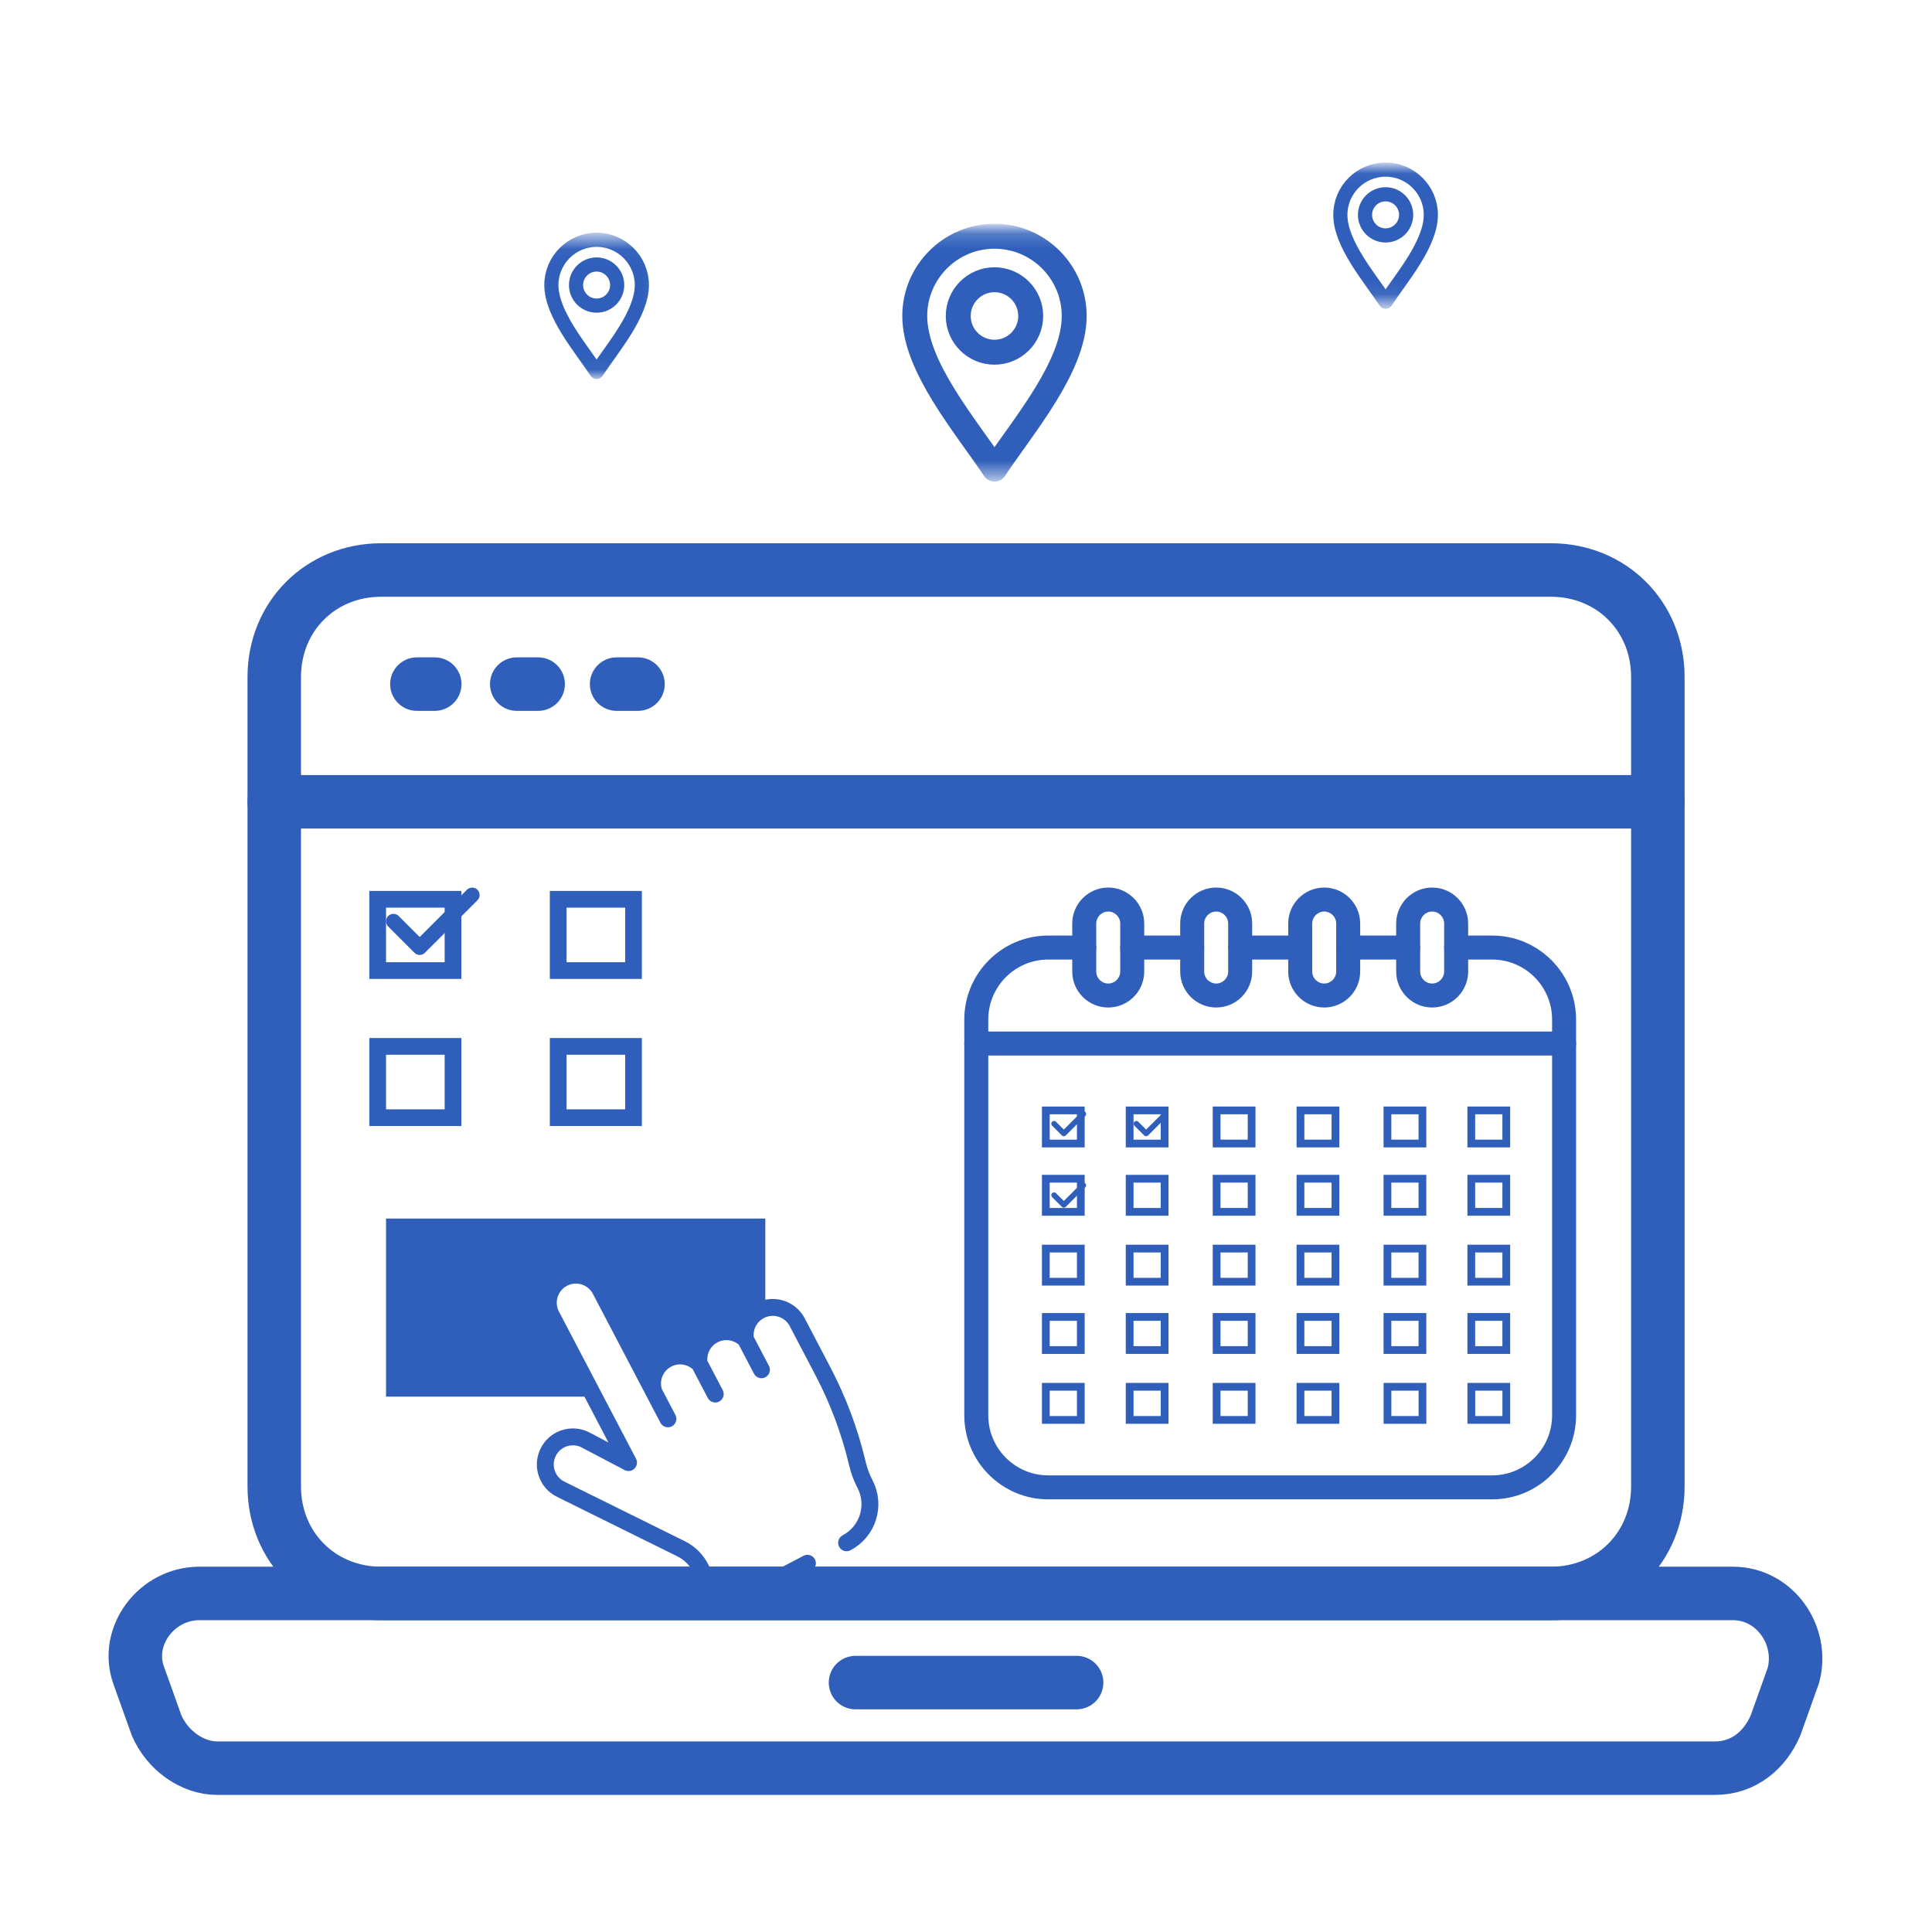 <svg width="128" height="128" viewBox="0 0 128 128" fill="none" xmlns="http://www.w3.org/2000/svg">
<path d="M102.75 105.57H25.258C21.241 105.57 18.17 102.498 18.17 98.482V44.851C18.17 40.835 21.241 37.764 25.258 37.764H102.75C106.766 37.764 109.837 40.835 109.837 44.851V98.482C109.837 102.498 106.766 105.57 102.75 105.57Z" stroke="#2F5FBB" stroke-width="3.544" stroke-miterlimit="10" stroke-linecap="round" stroke-linejoin="round"/>
<path d="M18.17 53.121H109.837" stroke="#2F5FBB" stroke-width="3.544" stroke-miterlimit="10" stroke-linecap="round" stroke-linejoin="round"/>
<path d="M113.618 117.146H14.39C12.736 117.146 11.082 115.965 10.374 114.311L9.192 111.003C8.247 108.404 10.374 105.569 13.209 105.569H114.799C117.634 105.569 119.524 108.404 118.815 111.003L117.634 114.311C116.925 115.965 115.508 117.146 113.618 117.146Z" stroke="#2F5FBB" stroke-width="3.544" stroke-miterlimit="10" stroke-linecap="round" stroke-linejoin="round"/>
<path d="M56.68 111.476H71.328" stroke="#2F5FBB" stroke-width="3.544" stroke-miterlimit="10" stroke-linecap="round" stroke-linejoin="round"/>
<path d="M27.621 45.324H28.802" stroke="#2F5FBB" stroke-width="3.544" stroke-miterlimit="10" stroke-linecap="round" stroke-linejoin="round"/>
<path d="M34.236 45.324H35.654" stroke="#2F5FBB" stroke-width="3.544" stroke-miterlimit="10" stroke-linecap="round" stroke-linejoin="round"/>
<path d="M40.852 45.324H42.269" stroke="#2F5FBB" stroke-width="3.544" stroke-miterlimit="10" stroke-linecap="round" stroke-linejoin="round"/>
<rect x="36.981" y="59.58" width="4.991" height="4.723" stroke="#2F5FBB" stroke-width="1.107"/>
<rect x="25.022" y="59.58" width="4.991" height="4.723" stroke="#2F5FBB" stroke-width="1.107"/>
<rect x="36.981" y="69.326" width="4.991" height="4.723" stroke="#2F5FBB" stroke-width="1.107"/>
<rect x="25.022" y="69.326" width="4.991" height="4.723" stroke="#2F5FBB" stroke-width="1.107"/>
<path d="M25.576 80.732L50.705 80.732V86.633L49.386 88.16H47.442L46.193 90.034L44.457 89.756L42.93 91.561L39.112 84.828H37.238L36.336 86.633L39.39 92.533H25.576V80.732Z" fill="#2F5FBB"/>
<path d="M56.088 102.213C57.5 101.473 58.045 99.728 57.305 98.315C57.089 97.902 56.925 97.464 56.816 97.01L56.79 96.902C56.288 94.802 55.527 92.772 54.525 90.859L52.818 87.6C52.349 86.705 51.244 86.36 50.349 86.829C49.635 87.203 49.273 87.982 49.393 88.737M49.393 88.737C48.842 88.208 47.994 88.063 47.28 88.437C46.566 88.811 46.204 89.59 46.324 90.345C45.773 89.816 44.925 89.67 44.212 90.044C43.408 90.465 43.05 91.399 43.324 92.233M49.393 88.737L50.448 90.75M43.324 92.233L39.776 85.461C39.308 84.566 38.203 84.221 37.308 84.69C36.413 85.158 36.068 86.263 36.537 87.158L41.641 96.9L38.741 95.374C37.83 94.94 36.738 95.328 36.305 96.24C35.871 97.152 36.258 98.243 37.17 98.677L45.128 102.613C45.697 102.894 46.158 103.356 46.438 103.926C47.155 105.382 48.931 105.962 50.369 105.209L53.495 103.571M43.324 92.233L44.251 94.001M46.33 90.341L47.387 92.358" stroke="#2F5FBB" stroke-width="1.119" stroke-miterlimit="10" stroke-linecap="round" stroke-linejoin="round"/>
<path d="M31.632 58.949C31.44 58.757 31.128 58.757 30.936 58.949L27.805 62.08L26.414 60.688C26.222 60.496 25.91 60.496 25.718 60.688C25.526 60.88 25.526 61.192 25.718 61.384L27.458 63.123C27.554 63.219 27.68 63.267 27.805 63.267C27.931 63.267 28.057 63.219 28.153 63.123L31.632 59.645C31.824 59.453 31.824 59.141 31.632 58.949Z" fill="#2F5FBB"/>
<mask id="mask0_645_366" style="mask-type:luminance" maskUnits="userSpaceOnUse" x="57" y="15" width="18" height="17">
<path d="M73.255 30.737V15.999H58.518V30.737H73.255Z" fill="white" stroke="white" stroke-width="1.652"/>
</mask>
<g mask="url(#mask0_645_366)">
<path d="M65.888 31.082C63.967 28.201 60.605 24.295 60.605 20.934C60.605 18.022 62.975 15.652 65.888 15.652C68.8 15.652 71.169 18.022 71.169 20.934C71.169 24.295 67.808 28.201 65.888 31.082Z" stroke="#2F5FBB" stroke-width="1.652" stroke-miterlimit="10" stroke-linecap="round" stroke-linejoin="round"/>
<path d="M65.887 23.335C64.563 23.335 63.486 22.258 63.486 20.934C63.486 19.61 64.563 18.533 65.887 18.533C67.211 18.533 68.288 19.61 68.288 20.934C68.288 22.258 67.211 23.335 65.887 23.335Z" stroke="#2F5FBB" stroke-width="1.652" stroke-miterlimit="10" stroke-linecap="round" stroke-linejoin="round"/>
</g>
<mask id="mask1_645_366" style="mask-type:luminance" maskUnits="userSpaceOnUse" x="87" y="10" width="10" height="11">
<path d="M95.982 19.798V11.433H87.617V19.798H95.982Z" fill="white" stroke="white" stroke-width="0.938"/>
</mask>
<g mask="url(#mask1_645_366)">
<path d="M91.799 19.994C90.709 18.359 88.801 16.142 88.801 14.235C88.801 12.581 90.146 11.237 91.799 11.237C93.452 11.237 94.797 12.581 94.797 14.235C94.797 16.142 92.889 18.359 91.799 19.994Z" stroke="#2F5FBB" stroke-width="0.938" stroke-miterlimit="10" stroke-linecap="round" stroke-linejoin="round"/>
<path d="M91.798 15.598C91.047 15.598 90.436 14.986 90.436 14.235C90.436 13.484 91.047 12.872 91.798 12.872C92.55 12.872 93.161 13.484 93.161 14.235C93.161 14.986 92.55 15.598 91.798 15.598Z" stroke="#2F5FBB" stroke-width="0.938" stroke-miterlimit="10" stroke-linecap="round" stroke-linejoin="round"/>
</g>
<mask id="mask2_645_366" style="mask-type:luminance" maskUnits="userSpaceOnUse" x="34" y="15" width="11" height="10">
<path d="M43.709 24.448V16.083H35.344V24.448H43.709Z" fill="white" stroke="white" stroke-width="0.938"/>
</mask>
<g mask="url(#mask2_645_366)">
<path d="M39.527 24.645C38.437 23.009 36.529 20.793 36.529 18.885C36.529 17.232 37.874 15.887 39.527 15.887C41.18 15.887 42.525 17.232 42.525 18.885C42.525 20.793 40.617 23.009 39.527 24.645Z" stroke="#2F5FBB" stroke-width="0.938" stroke-miterlimit="10" stroke-linecap="round" stroke-linejoin="round"/>
<path d="M39.527 20.248C38.775 20.248 38.164 19.637 38.164 18.885C38.164 18.134 38.775 17.523 39.527 17.523C40.278 17.523 40.889 18.134 40.889 18.885C40.889 19.637 40.278 20.248 39.527 20.248Z" stroke="#2F5FBB" stroke-width="0.938" stroke-miterlimit="10" stroke-linecap="round" stroke-linejoin="round"/>
</g>
<path d="M86.142 63.573H82.168C81.729 63.573 81.373 63.217 81.373 62.778C81.373 62.339 81.729 61.983 82.168 61.983H86.142C86.58 61.983 86.936 62.339 86.936 62.778C86.936 63.217 86.58 63.573 86.142 63.573Z" fill="#2F5FBB"/>
<path d="M98.856 99.336H69.45C66.382 99.336 63.887 96.841 63.887 93.773V67.546C63.887 64.478 66.382 61.982 69.45 61.982H71.834C72.273 61.982 72.629 62.338 72.629 62.777C72.629 63.216 72.273 63.572 71.834 63.572H69.45C67.259 63.572 65.476 65.355 65.476 67.546V93.773C65.476 95.964 67.259 97.747 69.45 97.747H98.856C101.047 97.747 102.83 95.964 102.83 93.773V67.546C102.83 65.355 101.047 63.572 98.856 63.572H96.472C96.033 63.572 95.677 63.216 95.677 62.777C95.677 62.338 96.033 61.982 96.472 61.982H98.856C101.924 61.982 104.419 64.478 104.419 67.546V93.773C104.419 96.841 101.924 99.336 98.856 99.336Z" fill="#2F5FBB"/>
<path d="M93.294 63.573H89.32C88.881 63.573 88.525 63.217 88.525 62.778C88.525 62.339 88.881 61.983 89.32 61.983H93.294C93.733 61.983 94.089 62.339 94.089 62.778C94.089 63.217 93.733 63.573 93.294 63.573Z" fill="#2F5FBB"/>
<path d="M78.987 63.572H75.013C74.575 63.572 74.219 63.216 74.219 62.777C74.219 62.338 74.575 61.982 75.013 61.982H78.987C79.426 61.982 79.782 62.338 79.782 62.777C79.782 63.216 79.426 63.572 78.987 63.572Z" fill="#2F5FBB"/>
<path d="M73.423 66.75C72.109 66.75 71.039 65.681 71.039 64.366V61.187C71.039 59.872 72.109 58.803 73.423 58.803C74.738 58.803 75.808 59.872 75.808 61.187V64.366C75.808 65.681 74.738 66.75 73.423 66.75ZM73.423 60.392C72.985 60.392 72.629 60.749 72.629 61.187V64.366C72.629 64.804 72.985 65.161 73.423 65.161C73.862 65.161 74.218 64.804 74.218 64.366V61.187C74.218 60.749 73.862 60.392 73.423 60.392Z" fill="#2F5FBB"/>
<path d="M80.576 66.75C79.261 66.75 78.191 65.681 78.191 64.366V61.187C78.191 59.872 79.261 58.803 80.576 58.803C81.89 58.803 82.96 59.872 82.96 61.187V64.366C82.96 65.681 81.89 66.75 80.576 66.75ZM80.576 60.392C80.137 60.392 79.781 60.749 79.781 61.187V64.366C79.781 64.804 80.137 65.161 80.576 65.161C81.014 65.161 81.37 64.804 81.37 64.366V61.187C81.37 60.749 81.014 60.392 80.576 60.392Z" fill="#2F5FBB"/>
<path d="M87.732 66.75C86.417 66.75 85.348 65.681 85.348 64.366V61.187C85.348 59.872 86.417 58.803 87.732 58.803C89.047 58.803 90.116 59.872 90.116 61.187V64.366C90.116 65.681 89.047 66.75 87.732 66.75ZM87.732 60.392C87.294 60.392 86.937 60.749 86.937 61.187V64.366C86.937 64.804 87.294 65.161 87.732 65.161C88.17 65.161 88.527 64.804 88.527 64.366V61.187C88.527 60.749 88.17 60.392 87.732 60.392Z" fill="#2F5FBB"/>
<path d="M94.884 66.75C93.57 66.75 92.5 65.681 92.5 64.366V61.187C92.5 59.872 93.57 58.803 94.884 58.803C96.199 58.803 97.269 59.872 97.269 61.187V64.366C97.269 65.681 96.199 66.75 94.884 66.75ZM94.884 60.392C94.446 60.392 94.09 60.749 94.09 61.187V64.366C94.09 64.804 94.446 65.161 94.884 65.161C95.323 65.161 95.679 64.804 95.679 64.366V61.187C95.679 60.749 95.323 60.392 94.884 60.392Z" fill="#2F5FBB"/>
<path d="M103.624 69.931H64.681C64.243 69.931 63.887 69.576 63.887 69.137C63.887 68.698 64.243 68.342 64.681 68.342H103.624C104.063 68.342 104.419 68.698 104.419 69.137C104.419 69.576 104.063 69.931 103.624 69.931Z" fill="#2F5FBB"/>
<rect x="74.842" y="73.568" width="2.318" height="2.194" stroke="#2F5FBB" stroke-width="0.514"/>
<rect x="69.288" y="73.568" width="2.318" height="2.194" stroke="#2F5FBB" stroke-width="0.514"/>
<rect x="74.842" y="78.094" width="2.318" height="2.194" stroke="#2F5FBB" stroke-width="0.514"/>
<rect x="69.288" y="78.094" width="2.318" height="2.194" stroke="#2F5FBB" stroke-width="0.514"/>
<rect x="86.159" y="73.567" width="2.318" height="2.194" stroke="#2F5FBB" stroke-width="0.514"/>
<rect x="80.604" y="73.567" width="2.318" height="2.194" stroke="#2F5FBB" stroke-width="0.514"/>
<rect x="86.159" y="78.093" width="2.318" height="2.194" stroke="#2F5FBB" stroke-width="0.514"/>
<rect x="80.604" y="78.093" width="2.318" height="2.194" stroke="#2F5FBB" stroke-width="0.514"/>
<rect x="97.477" y="73.567" width="2.318" height="2.194" stroke="#2F5FBB" stroke-width="0.514"/>
<rect x="91.922" y="73.567" width="2.318" height="2.194" stroke="#2F5FBB" stroke-width="0.514"/>
<rect x="97.477" y="78.093" width="2.318" height="2.194" stroke="#2F5FBB" stroke-width="0.514"/>
<rect x="91.922" y="78.093" width="2.318" height="2.194" stroke="#2F5FBB" stroke-width="0.514"/>
<rect x="74.842" y="82.722" width="2.318" height="2.194" stroke="#2F5FBB" stroke-width="0.514"/>
<rect x="69.288" y="82.722" width="2.318" height="2.194" stroke="#2F5FBB" stroke-width="0.514"/>
<rect x="74.842" y="87.249" width="2.318" height="2.194" stroke="#2F5FBB" stroke-width="0.514"/>
<rect x="69.288" y="87.25" width="2.318" height="2.194" stroke="#2F5FBB" stroke-width="0.514"/>
<rect x="86.159" y="82.722" width="2.318" height="2.194" stroke="#2F5FBB" stroke-width="0.514"/>
<rect x="80.604" y="82.722" width="2.318" height="2.194" stroke="#2F5FBB" stroke-width="0.514"/>
<rect x="86.159" y="87.249" width="2.318" height="2.194" stroke="#2F5FBB" stroke-width="0.514"/>
<rect x="80.604" y="87.249" width="2.318" height="2.194" stroke="#2F5FBB" stroke-width="0.514"/>
<rect x="97.477" y="82.722" width="2.318" height="2.194" stroke="#2F5FBB" stroke-width="0.514"/>
<rect x="91.922" y="82.722" width="2.318" height="2.194" stroke="#2F5FBB" stroke-width="0.514"/>
<rect x="97.477" y="87.249" width="2.318" height="2.194" stroke="#2F5FBB" stroke-width="0.514"/>
<rect x="91.922" y="87.249" width="2.318" height="2.194" stroke="#2F5FBB" stroke-width="0.514"/>
<rect x="74.842" y="91.879" width="2.318" height="2.194" stroke="#2F5FBB" stroke-width="0.514"/>
<rect x="69.288" y="91.879" width="2.318" height="2.194" stroke="#2F5FBB" stroke-width="0.514"/>
<rect x="86.159" y="91.879" width="2.318" height="2.194" stroke="#2F5FBB" stroke-width="0.514"/>
<rect x="80.604" y="91.879" width="2.318" height="2.194" stroke="#2F5FBB" stroke-width="0.514"/>
<rect x="97.479" y="91.879" width="2.318" height="2.194" stroke="#2F5FBB" stroke-width="0.514"/>
<rect x="91.924" y="91.879" width="2.318" height="2.194" stroke="#2F5FBB" stroke-width="0.514"/>
<path d="M71.905 73.672C71.834 73.6 71.718 73.6 71.646 73.672L70.481 74.837L69.963 74.319C69.891 74.248 69.776 74.248 69.704 74.319C69.632 74.391 69.632 74.507 69.704 74.578L70.352 75.226C70.387 75.261 70.434 75.279 70.481 75.279C70.528 75.279 70.575 75.261 70.611 75.226L71.905 73.931C71.977 73.859 71.977 73.743 71.905 73.672Z" fill="#2F5FBB"/>
<path d="M77.359 73.672C77.287 73.6 77.171 73.6 77.1 73.672L75.934 74.837L75.416 74.319C75.345 74.248 75.229 74.248 75.157 74.319C75.086 74.391 75.086 74.507 75.157 74.578L75.805 75.226C75.84 75.261 75.887 75.279 75.934 75.279C75.981 75.279 76.028 75.261 76.064 75.226L77.359 73.931C77.43 73.859 77.43 73.743 77.359 73.672Z" fill="#2F5FBB"/>
<path d="M71.905 78.403C71.834 78.332 71.718 78.332 71.646 78.403L70.481 79.569L69.963 79.051C69.891 78.979 69.776 78.979 69.704 79.051C69.632 79.122 69.632 79.238 69.704 79.31L70.352 79.957C70.387 79.993 70.434 80.011 70.481 80.011C70.528 80.011 70.575 79.993 70.611 79.957L71.905 78.662C71.977 78.591 71.977 78.475 71.905 78.403Z" fill="#2F5FBB"/>
</svg>
